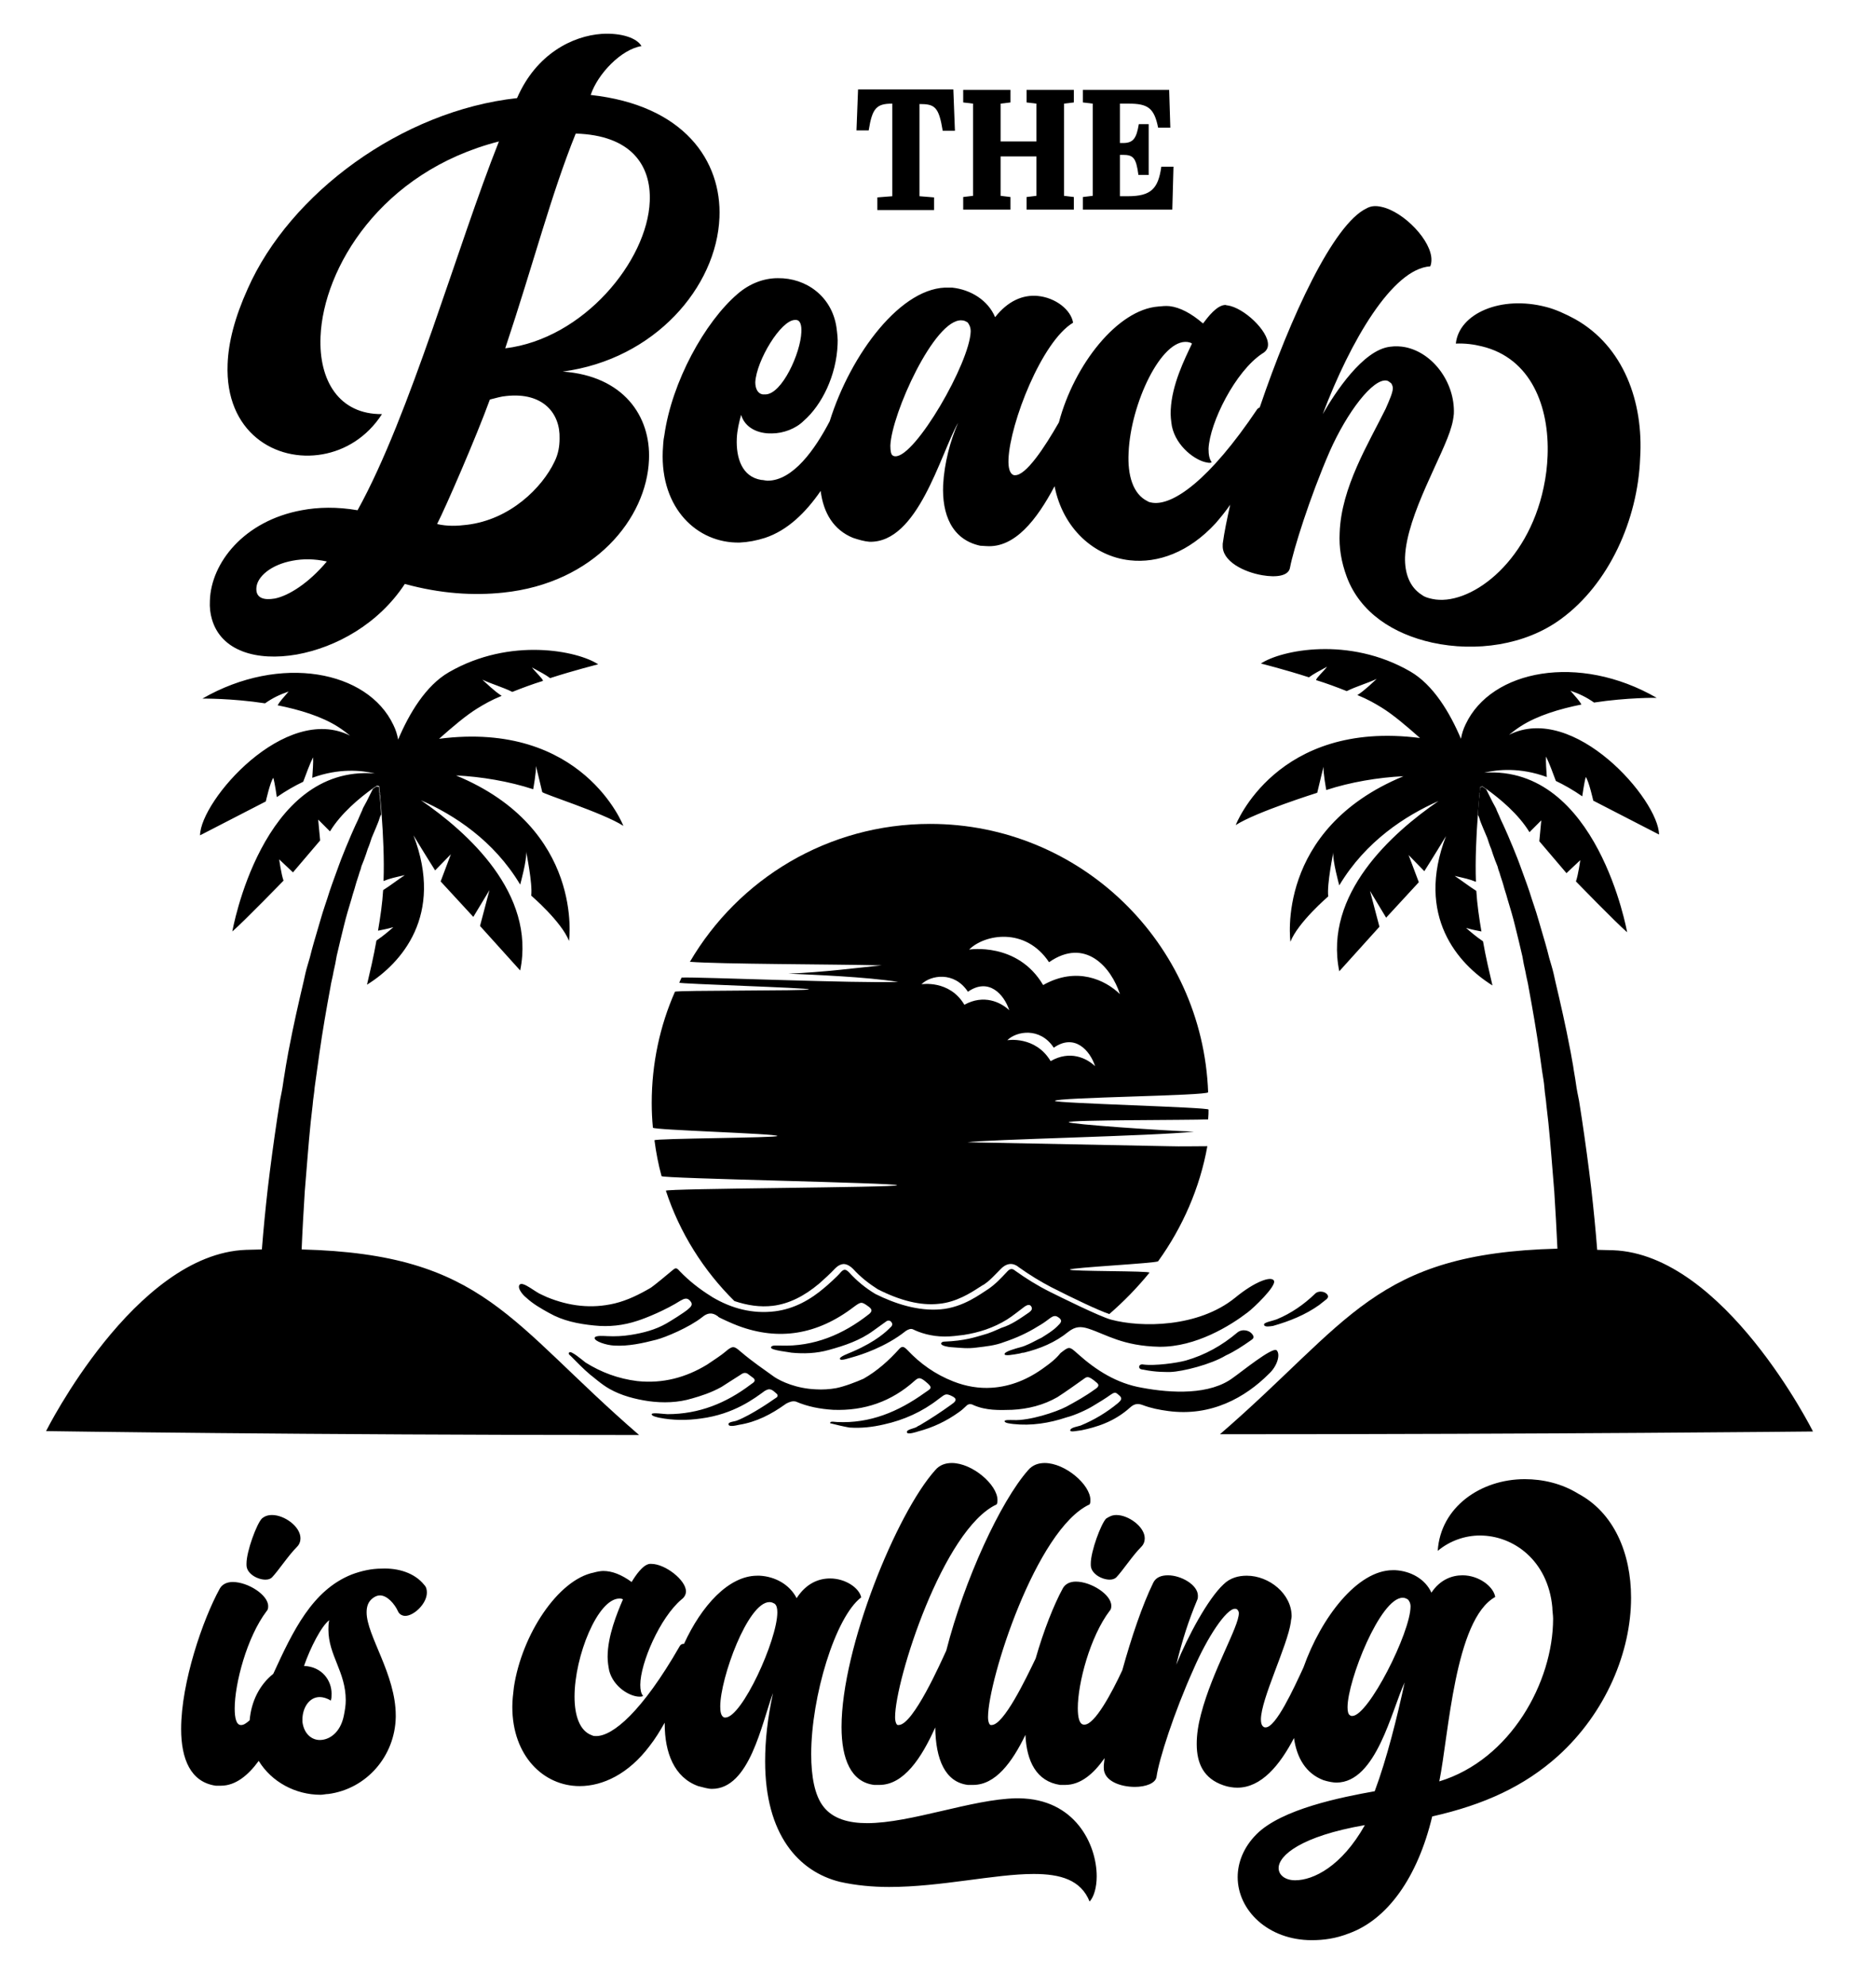 <?xml version="1.0" encoding="UTF-8"?> <!-- Generator: Adobe Illustrator 26.2.1, SVG Export Plug-In . SVG Version: 6.00 Build 0) --> <svg xmlns="http://www.w3.org/2000/svg" xmlns:xlink="http://www.w3.org/1999/xlink" version="1.1" id="Layer_1" x="0px" y="0px" viewBox="0 0 476.4 504" style="enable-background:new 0 0 476.4 504;" xml:space="preserve"> <path d="M62.6,397.2v-0.4c0-3.1,2.6-10.1,3.9-11.4c0.7-0.6,1.5-0.9,2.6-0.9c3.1,0,7.2,2.9,7.2,5.9c0,0.7-0.2,1.5-0.9,2.2 c-2.2,2.2-4.6,5.9-6.3,7.7c-0.4,0.4-0.9,0.6-1.7,0.6C65.4,400.9,62.6,399.4,62.6,397.2z M107.7,402.2c0.6,0.6,0.7,1.3,0.7,2 c0,2.8-3.3,5.9-5.5,5.9c-0.7,0-1.5-0.4-1.8-1.1c-0.9-2-2.8-4.1-4.6-4.1c-0.6,0-1.1,0.2-1.7,0.6c-1.3,0.9-1.7,2.2-1.7,3.7 c0,5.9,7.4,15.7,7.4,26.2v0.4c-0.2,9.9-7.4,18.2-17.1,19.5c-0.7,0-1.3,0.2-2,0.2c-6.3,0-12.4-3.2-15.7-8.6c-2.7,3.7-5.9,6.3-9.6,6.3 h-1.3c-6.4-0.9-8.8-6.8-8.8-14.4c0-11.8,5.5-27.8,9.8-35.6c0.6-1.1,1.8-1.7,3.3-1.7c3.9,0,9,3.3,9,6.1c0,0.4,0,0.9-0.4,1.3 c-5,6.6-8.1,18.4-8.1,24.7c0,2.4,0.4,4.1,1.5,4.2h0.2c0.6,0,1.3-0.5,2.1-1.2c0.4-4.8,2.5-9,6-11.8c5-10.9,9.9-21.2,19.9-25.2 c2.4-0.9,5-1.5,7.6-1.5C101.1,397.9,105.3,399.2,107.7,402.2z M87.8,431.5c0-7.2-4.4-11.4-4.4-17.9c0-0.7,0-1.5,0.2-2.4 c-2,1.5-4.8,7-6.4,11.6c4.6,0.2,7,3.7,7,7c0,0.7,0,1.3-0.2,1.8c-0.9-0.6-2-0.9-2.8-0.9c-2.8,0-4.4,2.9-4.4,5.7v0.6 c0.4,3.1,2.4,4.6,4.4,4.6c2.4,0,5.2-1.8,6.1-6.1C87.6,434,87.8,432.8,87.8,431.5z M278.5,476.2c0,2.8-0.7,5.2-1.8,6.4 c-2.2-5.5-7.4-7-14.2-7c-9.9,0-23.6,3.3-36.7,3.3c-4.2,0-8.5-0.4-12.5-1.3c-10.5-2.6-19-12-19-30.6c0-5.2,0.6-10.9,2-17.3 c-2.9,7.7-5.9,24.3-15.5,24.3c-1.1,0-2.2-0.4-3.5-0.7c-6.1-2.2-8.5-8.5-8.5-15.8c0-0.1,0-0.2,0-0.3c-1.2,2.1-2.4,4.1-3.9,6 c-5.3,7-11.8,10.1-17.7,10.1c-9.2,0-17.1-7.7-17.1-20.1c0-1.7,0.2-3.3,0.4-5c2-13.3,11.2-27.3,20.3-29.1c0.7-0.2,1.7-0.4,2.4-0.4 c2.2,0,4.6,0.9,7.2,2.8c0.9-1.5,2.8-4.4,4.6-4.6h0.4c3.5,0,8.8,4.1,8.8,7c0,0.7-0.4,1.5-1.1,2c-5.5,4.6-10.5,16.2-10.5,21.7 c0,1.3,0.2,2.2,0.7,2.8c-0.2,0.2-0.6,0.2-0.9,0.2c-2.4,0-6.6-2.4-7.7-6.6c-0.2-1.1-0.4-2.2-0.4-3.5c0-5.3,2.4-11.1,3.9-14.6 c-0.4-0.2-0.6-0.2-0.9-0.2c-5.5,0-11.4,14.6-11.4,24.9c0,4.8,1.3,8.7,4.4,9.8c0.4,0.2,0.7,0.2,1.1,0.2c4.2,0,11.6-6.1,21.2-22.8 c0.2-0.4,0.6-0.6,0.9-0.6c0.1,0,0.1,0,0.2,0c4.4-9.6,11.3-17.3,18.6-17.3h0.6c3.9,0.2,7.6,2.2,9.4,5.7c2.4-3.7,5.5-5,8.5-5 c3.9,0,7.4,2.4,7.9,4.8c-6.6,5-12.7,25.2-12.7,39.8c0,5.7,0.9,10.5,3.1,13.3c2.4,3.1,6.4,4.2,11.1,4.2c11.1,0,26.7-6.1,37.8-6.3h0.7 C273,456.5,278.5,468.1,278.5,476.2z M197.4,409.2c0-1.1-0.2-1.8-0.7-2.2c-0.4-0.2-0.7-0.4-1.3-0.4c-5.5,0-12.5,19.3-12.5,26.5 c0,1.3,0.2,2.2,0.7,2.6c0.2,0.2,0.4,0.2,0.6,0.2C188.4,435.9,197.4,416.2,197.4,409.2z M277,397.2c0,2.2,2.8,3.7,4.8,3.7 c0.7,0,1.3-0.2,1.7-0.6c1.7-1.8,4.1-5.5,6.3-7.7c0.7-0.7,0.9-1.5,0.9-2.2c0-2.9-4.1-5.9-7.2-5.9c-1.1,0-1.8,0.4-2.6,0.9 c-1.3,1.3-3.9,8.3-3.9,11.4V397.2z M414.2,405.5c0,13.6-6.3,29.1-18.6,40.2c-8.5,7.6-18.6,12.3-31.9,15.3 c-3.7,15.5-11.4,26.2-21.2,29.7c-3.3,1.3-6.4,1.7-9.4,1.7c-11.1,0-18.8-7.6-18.8-16c0-3.7,1.5-7.6,4.8-10.9 c6.4-6.4,21.6-9.4,30-10.9c3.1-8.3,5.7-18.8,7.6-27.6c-3.3,7-7.2,25.4-17.3,25.4c-0.9,0-2-0.2-3.3-0.6c-4.5-1.7-6.8-5.7-7.5-10.7 c-3.6,6.9-8.3,12.6-14.4,12.6c-1.1,0-2.4-0.2-3.5-0.6c-5-1.7-6.8-5.5-6.8-10.5c0-2.4,0.4-5,1.1-7.6c2.9-11.1,9.6-22.1,9.6-25.6 c0-0.4-0.2-0.7-0.4-0.9c-0.2-0.2-0.4-0.2-0.6-0.2c-2.2,0-7,7.2-10.5,15.3c-5,11.1-8.8,23-9.4,27.3c-0.2,1.7-2.8,2.6-5.5,2.6 c-3.7,0-7.9-1.5-7.9-4.8V448c0.1-0.6,0.1-1.2,0.2-1.8c-2.8,4-6.1,6.8-10,6.8h-1.3c-6-0.9-8.5-6-8.8-12.7c-3.4,7-7.6,12.7-13.3,12.7 h-1.3c-5.8-0.7-8.2-6.5-8.3-14.6c-3.5,7.8-8,14.6-14.2,14.6h-1.3c-5.9-0.7-8.3-6.6-8.3-14.7c0-20.1,14-54.3,23.8-65.2 c1.1-1.3,2.6-1.8,4.2-1.8c5.2,0,11.6,5.5,11.6,9.4c0,0.4,0,0.7-0.2,1.1c-13.6,6.3-25.8,44.6-25.8,54c0,1.3,0.4,2,0.7,2h0.2 c3.7,0,10.8-16.1,12.1-18.9c4.6-18,13.8-37.9,20.8-45.8c1.1-1.3,2.6-1.8,4.2-1.8c5.2,0,11.6,5.5,11.6,9.4c0,0.4,0,0.7-0.2,1.1 c-13.6,6.3-25.8,44.6-25.8,54c0,1.3,0.4,2,0.7,2h0.2c3.1,0,8.7-11.7,11.2-16.9c2-7,4.6-13.6,6.9-17.8c0.6-1.1,1.8-1.7,3.3-1.7 c3.9,0,9,3.3,9,6.1c0,0.4,0,0.9-0.4,1.3c-5,6.6-8.1,18.4-8.1,24.7c0,2.4,0.4,4.1,1.5,4.2h0.2c2.6,0,6.9-8,9.6-13.8 c2.3-8.3,5.1-16.6,7.9-22.3c0.7-1.3,2-1.8,3.7-1.8c3.3,0,7.6,2.4,7.6,5.2c0,0.4,0,0.7-0.2,1.1c-2.2,5.3-3.7,9.9-5.3,16.4 c2.9-7.2,8.1-16.8,12-20.4c1.7-1.7,3.9-2.2,5.9-2.2c5.7,0,11.4,4.6,11.4,10.3c0,0.6-0.2,0.9-0.2,1.5c-0.9,6.1-7.6,19.5-7.6,24.7 c0,0.9,0.2,1.5,0.6,1.8c0.2,0.2,0.4,0.2,0.6,0.2c2.6,0,7.1-9.8,9.6-15.2c4.5-12.7,13.7-24.7,22.7-24.7h0.6c3.9,0.2,7.6,2.2,9.2,5.7 c2.2-3.3,5.2-4.4,7.9-4.4c4.2,0,7.9,2.9,8.3,5.5c-10.3,5.7-11.8,35-14.2,46.8c18.1-5.5,28.9-25.2,28.9-41.3c0-0.9-0.2-2-0.2-2.9 c-1.1-11.8-9.8-18.2-18.4-18.2c-3.7,0-7.6,1.3-10.7,3.9c0.7-11.1,10.9-18.2,22.1-18.2c4.6,0,9.4,1.1,13.6,3.7 C409.8,383.9,414.2,394.1,414.2,405.5z M346.6,463.2c-16.2,2.8-21.9,7.7-21.9,10.9c0,1.8,1.7,3.1,4.2,3.1 C333.5,477.2,340.7,473.7,346.6,463.2z M358.2,407.7c0-0.9-0.4-1.5-0.7-1.8c-0.4-0.2-0.7-0.4-1.3-0.4c-5.7,0-14,21-14,27.8 c0,1.1,0.2,1.8,0.6,2c0.2,0.2,0.4,0.2,0.6,0.2C347.5,435.5,358.2,414.3,358.2,407.7z"></path> <path d="M324.2,342.7c1,1,0.2,4-2,6c-5.9,5.9-14.6,10.9-25.6,9.4c-2.2-0.3-4.3-0.7-6.4-1.5c-1.3-0.5-2.2-0.3-3.2,0.6 c-4.1,3.7-8.6,5-12.4,5.8c-0.9,0.1-2.7,0.5-2.8,0.1c-0.2-0.8,2.1-1.1,2.6-1.3c3.4-1.4,6.6-3.3,9.5-5.7c0.4-0.4,1.3-1,0.5-1.8 c-1.1-1-1.2-1.1-2.4-0.3c-1.4,1-2.9,1.9-4.4,2.8c-1.6,1-4.7,2.4-6.7,2.9c-4.5,1.5-9,2.2-13.6,1.7c-0.7-0.1-2.1-0.2-2.2-0.7 c0-0.4,1.4-0.3,2.2-0.3c4.1,0.2,10.8-2,13.5-3.4c2.4-1.3,4.9-2.7,7.1-4.3c0.6-0.4,1.6-1,0.6-1.8c-2-1.7-2.4-1.6-3.2-1 c-1.1,0.8-5.2,3.7-6.8,4.7c-3.5,2-7.4,3-11.5,3.2c-3.3,0.1-6.6,0.2-9.8-1.2c-0.3-0.2-0.8-0.3-1.2-0.2c-0.1,0.1-0.3,0.1-0.4,0.2 c0,0-0.1,0.1-0.1,0.1c-0.6,0.6-1.4,1.3-2,1.7c-3.2,2.3-6.6,3.9-10.4,4.9c-0.3,0.1-2.7,0.9-2.8,0.2c-0.1-0.7,1.6-0.9,2.4-1.3 c0.3-0.2,0.6-0.4,0.9-0.5c2.7-1.6,5.3-3.3,7.8-5.1c1-0.7,2-1.4,0.5-2.2c-1.9-1-2-0.4-3.6,0.7c-4.1,3.2-8.8,5.3-13.8,6.4 c-3,0.7-5.8,1-8.8,0.8c-1.7-0.3-3.3-0.7-4.9-1.1c0,0,0-0.1,0-0.1c0.1-0.5,1.2-0.2,1.8-0.2c8.3,0.4,15.5-2.6,22.2-7.4 c1.2-0.9,2.2-1.1,0.9-2.3c-1.8-1.6-2.3-1.8-3.4-0.8c-5.9,5.3-12.8,7.7-20.7,7.4c-3.3-0.2-6.5-0.8-9.5-2.1c-0.9-0.2-1.6,0.1-2.4,0.5 c-0.1,0.1-0.2,0.1-0.3,0.2c-3.5,2.5-7.3,4.5-11.7,5.2c-0.9,0.2-2.6,0.6-2.7-0.1c-0.1-0.7,1.6-0.7,2.2-1c3.6-1.4,8.8-5,9.2-5.3 c0.3-0.2,0.6-0.4,0.9-0.6c0.2-0.3,0.3-0.6-0.2-1c-0.6-0.5-1.3-1.3-2.3-0.9c-0.2,0.1-0.4,0.2-0.6,0.3c-2.6,1.9-7.8,5.9-16.2,7 c-3.5,0.5-7.1,0.5-10.6-0.2c-0.4-0.1-2-0.4-1.9-0.9c0-0.5,3.3,0,4,0c8,0,14.9-2.8,21.1-7.5c0.5-0.4,1.5-0.8,0.8-1.6 c-0.5-0.4-1.1-0.8-1.6-1.2c-0.8-0.4-1.3,0-1.9,0.4c-1.2,0.8-4.3,2.7-4.7,3c-2.7,1.5-5.3,2.3-7.4,2.9c-3.6,1.1-7.4,1.2-11.1,0.7 c-3.4-0.5-6.9-1.4-9.9-3.1c-2-1.1-4.2-3.1-4.9-3.6c-1.8-1.5-3.4-3.2-5-4.8c-0.3-0.2-0.7-0.6-0.3-0.9c0.5-0.4,3.2,1.9,4.1,2.6 c4,2.5,8.3,4.1,13.1,4.7c6.5,0.7,12.4-0.9,17.8-4.2c1.1-0.7,4-2.7,4.3-3c0.7-0.6,1.2-1,1.6-1.2c0.9-0.5,1.4-0.1,2.9,1.2 c2.6,2.2,5.5,4.2,8.3,6.2c1.7,1.1,5.5,2.9,10.5,3.1c1.7,0.1,3.4,0,5.1-0.3c2.1-0.4,5.2-1.6,7-2.4c3.5-2,6.4-4.6,9.1-7.6 c0.8-0.9,1.4-0.3,2,0.3c3.3,3.5,7.1,6.2,11.7,8c3.3,1.3,6.6,1.8,9.7,1.6c4.8-0.3,9.3-2.1,13.6-5.3c1.4-1,2.8-2.1,3.9-3.5 c2.2-1.7,2.2-1.8,4.4,0.2c4.7,4.2,9.9,7.5,16.3,8.6c7.5,1.4,17.3,1.9,23.2-2.6C315.1,348.3,323.2,341.7,324.2,342.7z M337.1,328.6 c-0.6-0.9-2.3-1.1-3.1-0.3c-2.9,2.8-6.1,5-9.7,6.5c-1.3,0.5-3.4,0.8-3.3,1.4c0.1,0.7,1.6,0.4,2.3,0.3c4.2-1.2,8.2-2.8,11.7-5.3 c0.6-0.5,1.3-1,1.9-1.5C337.2,329.4,337.4,329.1,337.1,328.6z M314.2,338.2c-3.9,3.3-8.2,5.7-13.1,7.1c-2.2,0.6-7.8,1.4-10.8,1 c-0.5-0.1-1.1,0.1-1,0.7c0,0.5,0.8,0.6,1,0.6c3.3,0.7,6.1,0.6,6.9,0.6c3.1-0.1,10.3-1.9,14.1-4.2c0,0,0,0,0,0c2.2-1,4.3-2.4,6.3-3.8 c0.4-0.3,1-0.6,0.6-1.3C317.4,337.5,315.4,337.2,314.2,338.2z M161.9,335.2c2.2-0.7,7.1-2.7,10.9-5.1c0.9-0.5,1.7-0.9,2.5,0.1 c0.8,0.9,0.1,1.5-0.6,2.1c-0.9,0.8-4.6,3.1-5.5,3.6c-2.8,1.6-5.9,2.4-9.1,2.9c-1.9,0.3-3.9,0.4-5.9,0.3c-0.5,0-3.2-0.3-3.2,0.5 c0,0.8,2.9,1.8,5,1.9c3.6,0.2,7.2-0.6,10.7-1.5c2.3-0.6,8.3-3.1,11.6-5.7c1.3-1.1,2.5-1.3,3.9-0.3c0.1,0.1,0.2,0.1,0.2,0.2 c0.2,0.2,3.7,1.8,5.1,2.3c10.2,3.8,20,2.3,29.3-4.8c1.9-1.4,2-1.4,3.9,0c0.9,0.7,0.7,1.2,0,1.8c-6.6,5.2-14,8.3-22.5,8 c-0.8,0-2.4-0.2-2.4,0.5c-0.1,0.7,5,1.2,5.2,1.3c3.1,0.3,6.3,0.2,9.5-0.7c4-1.1,7.9-2.4,11.3-4.9c0.4-0.3,2.5-1.8,3.2-2.3 c0.5-0.4,1.1-0.3,1.4,0.2c0.4,0.5,0.1,1-0.4,1.4c-0.8,0.8-3.4,3.4-9.4,6c-1.1,0.5-3.5,1.3-3.3,1.9c0.2,0.6,2.5-0.3,3.7-0.6 c1.4-0.4,7.9-2.4,13-6.5c0.6-0.4,1.3-0.7,1.9-0.4c1.6,0.8,4.5,1.8,8,1.8c1.7,0,3.2-0.2,4.8-0.4c3.9-0.6,7.6-1.8,11-3.9 c1.6-1,3-2.2,4.5-3.3c0.6-0.4,1.3-0.7,1.7,0c0.4,0.7-0.1,1.1-0.6,1.5c-2.2,1.5-4.4,3.1-7,3.9c-1.6,0.7-3.1,1.4-4.7,1.8 c-1.8,0.5-4.5,1.5-9.9,1.7c-0.3,0-0.7,0.2-0.7,0.5c0,0.6,2.1,0.9,2.5,0.9c2.8,0.2,4.2,0.4,6.5,0.1c2.4-0.3,4.7-0.5,7-1.4 c3-1,5.9-2.3,8.6-4c0.9-0.5,1.8-1.1,2.7-1.8c1.2-0.9,1.7-1.1,2.7-0.3c1.1,0.9-0.1,1.6-0.5,2.1c-1.2,1.2-2.6,2-4,2.9 c-1.1,0.5-2.1,1.1-3.2,1.6c-0.7,0.3-1.3,0.6-2.1,0.8c-1.1,0.3-4.2,1.1-4.1,1.8c0.1,0.5,2.2,0.1,3.9-0.2c0.3-0.1,0.6-0.2,1-0.2 c4.1-1,8-2.6,11.3-5.3c1.8-1.4,3.2-1.4,5.1-0.8c4.6,1.5,8.7,4.4,18,4.6c9.3,0.1,18.1-5.4,22.4-8.7c1.4-1,7.5-6.8,6.7-8.1 c-0.7-1.2-4.8,0.2-9.9,4.4c-9.3,7.5-23.7,7.6-31.5,5.5c-2.9-0.8-13-5.8-15.6-7.1c-3-1.5-5.9-3.3-8.7-5.3c-0.8-0.7-1.4-0.5-2.1,0.3 c-1.5,1.6-3,3.2-4.8,4.4c-1.8,1.1-6.2,4.6-12,5.1c-5.7,0.5-11.6-1.4-16.6-3.9c-2.5-1.5-4.7-3.3-6.7-5.5c-0.8-0.8-1.3-0.9-2.1,0 c-0.8,1-3.5,3.4-4,3.8c-3.7,3.2-7.9,5.5-12.7,6.1c-5.7,0.7-11-0.7-15.9-3.6c-0.1-0.1-0.2-0.1-0.3-0.2c-2.9-1.8-5.6-3.9-8-6.4 c-0.4-0.4-0.8-1.1-1.6-0.4c-1.4,1.2-5.2,4.3-5.7,4.6c-2.9,1.7-5.9,3.2-9.2,4c-5.9,1.4-11.6,0.7-17.2-1.6c-0.4-0.2-0.9-0.4-1.3-0.6 c-1.6-0.6-4.7-3.4-5.6-2.6c-0.8,0.8,0.8,2.7,1.6,3.3c1.7,1.6,3.8,2.8,5.8,3.9c3.5,2,7.4,2.8,11.5,3.2 C154.6,336.8,158.3,336.4,161.9,335.2z"></path> <path d="M309.8,364c33.1-28.6,39.2-45.9,85.7-47.1c-0.2-4.7-0.5-9.6-0.8-14.5c-0.5-5.8-0.9-11.7-1.5-17.5c-0.2-1.5-0.3-2.9-0.5-4.4 c-0.1-1.5-0.4-2.9-0.5-4.4s-0.4-2.9-0.6-4.3c-0.2-1.5-0.4-2.9-0.6-4.3c-0.8-5.7-1.8-11.4-2.8-16.8c-0.2-1.4-0.6-2.7-0.8-4 c-0.3-1.3-0.6-2.7-0.8-4c-0.6-2.6-1.2-5.1-1.8-7.5c-0.6-2.5-1.3-4.8-2-7.1c-0.3-1.2-0.7-2.2-1-3.4c-0.3-1.1-0.7-2.1-1-3.2 c-0.2-0.5-0.4-1.1-0.5-1.6c-0.2-0.5-0.4-1-0.6-1.5c-0.4-1-0.7-2-1-2.9c-0.4-0.9-0.7-1.9-1-2.8c-0.4-0.9-0.7-1.7-1.1-2.6 c-0.3-0.8-0.7-1.6-0.9-2.4c-0.1-0.3-0.2-0.6-0.4-0.9c0.1-1.8,0.2-3.4,0.4-4.9c0.1,0,0.1,0.1,0.1,0.1l-0.1-0.3v0 c0.1-0.7,0.1-1.3,0.2-1.9c0.2,0,0.4-0.1,0.6-0.1c0.3,0.2,0.6,0.4,0.9,0.6c0.5,1,1,2,1.6,3.2c0.2,0.4,0.4,0.7,0.6,1.1 c0.2,0.4,0.4,0.7,0.5,1.1c0.4,0.8,0.7,1.6,1.1,2.5c0.4,0.8,0.8,1.7,1.2,2.6c0.4,0.9,0.8,1.8,1.2,2.8c0.4,0.9,0.8,1.9,1.2,2.9 c0.2,0.5,0.4,1,0.6,1.5c0.2,0.5,0.4,1.1,0.6,1.6c0.4,1.1,0.8,2.2,1.2,3.3c0.4,1.1,0.8,2.2,1.2,3.4c0.7,2.3,1.6,4.7,2.3,7.2 c0.7,2.5,1.5,5,2.2,7.6c0.3,1.3,0.7,2.7,1.1,4c0.4,1.3,0.7,2.7,1,4.1c1.3,5.5,2.6,11.2,3.7,17c0.3,1.4,0.5,2.9,0.8,4.4 c0.2,1.5,0.5,2.9,0.7,4.4c0.2,1.5,0.5,2.9,0.8,4.4c0.2,1.5,0.5,3,0.7,4.5c0.9,6,1.7,11.9,2.4,17.8c0.6,5.3,1.1,10.4,1.5,15.5 c1.3,0,2.6,0.1,4,0.1c28.3,1,50.8,46,50.8,46S395.2,364,309.8,364z M77.4,302.3c0.5-5.8,0.9-11.7,1.5-17.5c0.2-1.5,0.3-2.9,0.5-4.4 c0.1-1.5,0.4-2.9,0.5-4.4c0.2-1.5,0.4-2.9,0.6-4.3c0.2-1.5,0.4-2.9,0.6-4.3c0.8-5.7,1.8-11.4,2.8-16.8c0.2-1.4,0.6-2.7,0.8-4 c0.3-1.3,0.6-2.7,0.8-4c0.6-2.6,1.2-5.1,1.8-7.5c0.6-2.5,1.3-4.8,2-7.1c0.3-1.2,0.7-2.2,1-3.4c0.3-1.1,0.7-2.1,1-3.2 c0.2-0.5,0.4-1.1,0.5-1.6c0.2-0.5,0.4-1,0.6-1.5c0.4-1,0.7-2,1-2.9c0.4-0.9,0.7-1.9,1-2.8c0.4-0.9,0.7-1.7,1.1-2.6 c0.3-0.8,0.7-1.6,0.9-2.4c0.1-0.3,0.2-0.6,0.4-0.9c-0.1-1.8-0.2-3.4-0.4-4.9c-0.1,0-0.1,0.1-0.1,0.1l0.1-0.3v0 c-0.1-0.7-0.1-1.3-0.2-1.9c-0.2,0-0.4-0.1-0.6-0.1c-0.3,0.2-0.6,0.4-0.9,0.6c-0.5,1-1,2-1.6,3.2c-0.2,0.4-0.4,0.7-0.6,1.1 c-0.2,0.4-0.4,0.7-0.5,1.1c-0.4,0.8-0.7,1.6-1.1,2.5c-0.4,0.8-0.8,1.7-1.2,2.6c-0.4,0.9-0.8,1.8-1.2,2.8c-0.4,0.9-0.8,1.9-1.2,2.9 c-0.2,0.5-0.4,1-0.6,1.5c-0.2,0.5-0.4,1.1-0.6,1.6c-0.4,1.1-0.8,2.2-1.2,3.3c-0.4,1.1-0.8,2.2-1.2,3.4c-0.7,2.3-1.6,4.7-2.3,7.2 c-0.7,2.5-1.5,5-2.2,7.6c-0.3,1.3-0.7,2.7-1.1,4c-0.4,1.3-0.7,2.7-1,4.1c-1.3,5.5-2.6,11.2-3.7,17c-0.3,1.4-0.5,2.9-0.8,4.4 c-0.2,1.5-0.5,2.9-0.7,4.4c-0.2,1.5-0.5,2.9-0.8,4.4c-0.2,1.5-0.5,3-0.7,4.5c-0.9,6-1.7,11.9-2.4,17.8c-0.6,5.3-1.1,10.4-1.5,15.5 c-1.3,0-2.6,0.1-4,0.1c-28.3,1-50.8,46-50.8,46s65.2,1,150.6,1c-33.1-28.6-39.2-45.9-85.7-47.1C76.8,312.1,77.1,307.3,77.4,302.3z"></path> <path d="M413.2,236.6c-3-2.6-13-12.9-13-12.9c0.6-1.7,1.1-5.4,1.1-5.4l-3.5,3.3l-6.9-8.1l0.5-5.3l-3,3c-2.8-4.6-7.5-8.5-11-11 c-0.4-0.2-0.6-0.4-0.9-0.6c-0.2,0-0.4,0.1-0.6,0.1c0,0.6-0.1,1.2-0.2,1.9v0l0.1,0.3c0,0-0.1-0.1-0.1-0.1c-0.1,1.5-0.3,3.1-0.4,4.9 c-0.4,5.3-0.7,11.6-0.5,17.1c-1.7-0.7-2.8-0.9-5.4-1.5c2.1,1.4,3.6,2.6,5.5,3.8c0.2,3.3,0.7,6.8,1.3,10.3c-1-0.2-2.6-0.5-3.9-0.9 c0.8,0.7,2.5,2.2,4.3,3.4c0.7,4,1.6,7.8,2.4,11.2c-8.7-5.4-19.6-17.6-11.8-37.9c-2.9,4.8-5.5,8.9-5.5,8.9l-4-4.1l2.6,6.9l-8.3,9 l-4.1-6.8l2.4,9.1l-10.2,11.3c-4-19.6,13.4-35.1,25.2-43.2c-8.4,3.7-18.5,10.2-25.2,21.4c0,0-1.8-6.5-1.5-8.4c0,0-1.7,8.2-1.3,11.2 c0,0-7.7,6.6-9.6,11.5c0,0-4-28.5,28.7-42c-6.4,0.3-13.5,1.5-19.6,3.5c0,0-0.8-4.3-0.7-5.9c0,0-0.9,3.6-1.6,6.6 c0,0-15.6,4.9-20.7,8.2c0,0,10.3-26.8,46.8-22.1c-3.5-3.1-6.8-5.9-9.7-7.7c-1.8-1.1-3.5-2.1-6.2-3.2c1.9-1.2,4-3.3,4.9-4.1 c-2.6,1.2-5.2,1.9-7.6,3.1c-2.5-1-5.2-2-7.8-2.8c0.1-0.6,1.9-2.2,2.8-3.4c-2,1.1-3.4,1.8-4.6,2.7c-6.2-2-12.2-3.5-12.2-3.5 c5.1-3.4,22.3-7,37.9,2c5.9,3.4,10.1,10.5,12.9,17.1c0.2-1.2,0.6-2.5,1.2-3.7c6.5-13.8,28.7-18.1,48.5-6.7c0,0-7.4-0.1-15.9,1.2 c-2-1.4-3.7-2.2-6-3c1.4,1.6,2.3,2.6,2.8,3.5c-5.5,1.1-11.2,2.8-15.4,5.5c-1.1,0.7-2,1.4-3,2.2c16.5-8.3,38,16.5,38.1,25.3 c-9.7-5-16.7-8.6-16.7-8.6s-1.1-4.9-1.9-6c-0.4,1.3-0.9,4.9-0.9,4.9c-2.3-1.6-4.6-2.9-6.7-3.9c-0.7-1.9-1.7-4.6-2.5-6.2 c-0.1,1.2,0.1,3.7,0.2,5.2c-6.8-2.5-12.5-1.9-15.9-1.1C405.7,194.2,413.2,236.6,413.2,236.6z M158.3,209.6c0,0-10.3-26.8-46.8-22.1 c3.5-3.1,6.8-5.9,9.7-7.7c1.8-1.1,3.5-2.1,6.2-3.2c-1.9-1.2-4-3.3-4.9-4.1c2.6,1.2,5.2,1.9,7.6,3.1c2.5-1,5.2-2,7.8-2.8 c-0.1-0.6-1.9-2.2-2.8-3.4c2,1.1,3.4,1.8,4.6,2.7c6.2-2,12.2-3.5,12.2-3.5c-5.1-3.4-22.3-7-37.9,2c-5.9,3.4-10.1,10.5-12.9,17.1 c-0.2-1.2-0.6-2.5-1.2-3.7c-6.5-13.8-28.7-18.1-48.5-6.7c0,0,7.4-0.1,15.9,1.2c2-1.4,3.7-2.2,6-3c-1.4,1.6-2.3,2.6-2.8,3.5 c5.5,1.1,11.2,2.8,15.4,5.5c1.1,0.7,2,1.4,3,2.2c-16.5-8.3-38,16.5-38.1,25.3c9.7-5,16.7-8.6,16.7-8.6s1.1-4.9,1.9-6 c0.4,1.3,0.9,4.9,0.9,4.9c2.3-1.6,4.6-2.9,6.7-3.9c0.7-1.9,1.7-4.6,2.5-6.2c0.1,1.2-0.1,3.7-0.2,5.2c6.8-2.5,12.5-1.9,15.9-1.1 c-28.8-2.3-36.2,40.1-36.2,40.1c3-2.6,13-12.9,13-12.9c-0.6-1.7-1.1-5.4-1.1-5.4l3.5,3.3l6.9-8.1l-0.5-5.3l3,3 c2.8-4.6,7.5-8.5,11-11c0.4-0.2,0.6-0.4,0.9-0.6c0.2,0,0.4,0.1,0.6,0.1c0,0.6,0.1,1.2,0.2,1.9v0l-0.1,0.3c0,0,0.1-0.1,0.1-0.1 c0.1,1.5,0.3,3.1,0.4,4.9c0.4,5.3,0.7,11.6,0.5,17.1c1.7-0.7,2.8-0.9,5.4-1.5c-2.1,1.4-3.6,2.6-5.5,3.8c-0.2,3.3-0.7,6.8-1.3,10.3 c1-0.2,2.6-0.5,3.9-0.9c-0.8,0.7-2.5,2.2-4.3,3.4c-0.7,4-1.6,7.8-2.4,11.2c8.7-5.4,19.6-17.6,11.8-37.9c2.9,4.8,5.5,8.9,5.5,8.9 l4-4.1l-2.6,6.9l8.3,9l4.1-6.8l-2.4,9.1l10.2,11.3c4-19.6-13.4-35.1-25.2-43.2c8.4,3.7,18.5,10.2,25.2,21.4c0,0,1.8-6.5,1.5-8.4 c0,0,1.7,8.2,1.3,11.2c0,0,7.7,6.6,9.6,11.5c0,0,4-28.5-28.7-42c6.4,0.3,13.5,1.5,19.6,3.5c0,0,0.8-4.3,0.7-5.9c0,0,0.9,3.6,1.6,6.6 C137.6,201.4,153.2,206.3,158.3,209.6z"></path> <path d="M306.9,281.6c0-0.6-39-1.6-39-2.2c0-0.9,39-1.3,38.9-2.2c-1.4-37.9-32.5-68.1-70.6-68.1c-26,0-48.7,14-61,35 c7.7,0.6,35.8,0.6,48.7,0.9c-5.1,0.5-15.1,1.8-23.7,2.1c6.6,0.3,19.6,0.8,27.9,2.1c-10.1,0.4-50.9-1.3-55-1.1 c-0.2,0.4-0.4,0.8-0.6,1.3c-0.2,0.3,33.1,1.3,32.9,1.7c-0.2,0.4-33.8,0.2-34,0.6c-3.8,8.6-5.9,18.2-5.9,28.2c0,2.1,0.1,4.2,0.3,6.3 c0.1,0.6,31.5,1.5,31.6,2.1c0.1,0.5-31.3,0.6-31.2,1.1c0.4,3.1,1,6.2,1.8,9.1c0.2,0.6,59.7,1.7,59.8,2.3c0.2,0.6-58.9,0.8-58.7,1.4 c3.5,10.7,9.6,20.3,17.4,28c3.3,1.1,6.5,1.6,9.8,1.2c4-0.5,7.9-2.4,11.8-5.7c0.6-0.5,3.1-2.8,3.8-3.6c0.3-0.3,1.1-1.2,2.3-1.3 c1,0,1.9,0.7,2.4,1.2c2,2.2,4.1,3.8,6.3,5.2c5.7,2.9,10.9,4.2,15.5,3.7c4.5-0.4,8.3-2.9,10.3-4.2c0.4-0.2,0.7-0.5,1-0.6 c1.6-1,2.9-2.5,4.4-4c2.1-2.2,3.9-1.1,4.6-0.5c2.8,2,5.6,3.7,8.3,5.1c5.5,2.8,12,5.9,14.7,6.8c3.7-3.2,7.1-6.7,10.2-10.5 c0.4-0.5-20.6-0.3-20.2-0.8c0.3-0.5,22-1.6,22.4-2.1c6.2-8.6,10.6-18.6,12.5-29.2c-4.2,0-6.1,0.1-10,0c-0.7,0-50.2-1-50.9-1 c4.1-0.7,47.9-1.6,57.5-2.7c-7.4-0.2-31.8-1.9-31.8-2.4c0-0.6,31-0.5,35.4-0.7C306.9,283,306.9,282.3,306.9,281.6z M266.4,244.2 c9.2-6.4,15.8,1.3,18,8.1c-3.7-3.6-11-7.1-19.5-2.3c-6.5-11-18.8-9-18.8-9C250,237.1,260.4,235.2,266.4,244.2z M244.9,255 c-3.8-6.4-10.9-5.2-10.9-5.2c2.3-2.3,8.3-3.4,11.8,1.9c5.3-3.7,9.2,0.7,10.5,4.7C254.1,254.3,249.8,252.3,244.9,255z M255.8,264 c2.3-2.3,8.3-3.4,11.8,1.9c5.3-3.7,9.2,0.7,10.5,4.7c-2.2-2.1-6.4-4.1-11.3-1.3C262.9,262.8,255.8,264,255.8,264z"></path> <path d="M142.9,94.3c23.4-3.1,39.1-21.5,39.8-39.1c0.6-14.3-8.9-28.5-32.7-31.1c1.8-5.4,7.8-11.6,12.9-12.4 c-1.2-2.1-5.2-3.4-10.1-3.1c-7.3,0.5-16.6,5-21.5,16.3c-29.3,3.2-57.7,24.2-68.4,48.4c-3.3,7.3-4.9,13.6-5.1,19.1 c-0.7,17.3,12.2,25,24.1,22.9c5.7-1,11.3-4.3,15.1-10.2c-10.8,0.1-16.1-8.4-15.6-19.7c0.7-17.2,15.2-41.8,45.3-49.5 c-10.6,26.6-22.5,69.4-35.9,93.6c-5.2-0.9-10-0.8-14.2,0c-14.7,2.7-23,13.4-23.3,22.9c-0.1,1.8,0.1,3.3,0.5,4.7 c2.3,8.1,11.3,10.8,21.6,9c9.9-1.8,20.7-7.7,27.4-17.9c9.1,2.5,17.5,3,25,2.2c23.1-2.4,36.4-18.8,37-33.7 C165.3,105.6,158.3,95.4,142.9,94.3z M69.8,151.9c-2.9,0.5-4.6-0.2-4.7-2.2c0-0.1,0-0.3,0-0.4c0.1-2.9,3.7-6,9.2-7 c2.6-0.5,5.5-0.5,8.7,0.2C78.4,148,73.3,151.2,69.8,151.9z M146.2,33.9c13.9,0.4,19.2,7.9,18.8,17.2c-0.6,15.1-16.8,34.9-36.7,37.3 C135.6,66.5,139.9,49.5,146.2,33.9z M140.8,117.2c-3.1,6.5-11.2,14.7-22.3,16c-2.4,0.3-4.9,0.4-7.5-0.2c2.2-4.3,9.9-22,13.4-31.6 c1.6-0.4,2.9-0.8,4.2-0.9c9.3-1,13.7,4.4,13.5,10.8C142.1,113.2,141.8,115.2,140.8,117.2z M400,81c-2.4-1.3-5-2.5-7.4-3.1 c-11.5-3-22.1,1.7-22.9,9.3c2.4-0.1,4.6,0.2,6.6,0.7c12.5,3,17.2,15.3,16.7,27.8c-0.1,2.6-0.4,5.2-1,8 c-4.1,19.6-19.1,30.3-28.3,28.3c-0.9-0.2-1.8-0.4-2.6-1c-3.2-2-4.4-5.6-4.3-9.6c0.4-10.8,9.9-26.1,11.8-33.2c0.3-1,0.5-2.1,0.6-3.2 c0.3-7.9-5.3-15.5-12.4-16.9c-1.1-0.2-2.4-0.3-3.8-0.1c-6.9,0.8-14,11.7-17.1,17.1c7-18.5,17.7-36.9,27.3-37.5 c0.2-0.4,0.3-1.1,0.3-1.5c0.2-4.9-7-12.4-12.7-13.6c-1.3-0.3-2.6-0.3-3.8,0.4c-8.4,4-19.3,27.5-27.1,50.5c-0.2,0.1-0.4,0.2-0.6,0.4 c-12.3,18.3-21.5,24.5-26.6,23.8c-0.4-0.1-0.9-0.1-1.3-0.4c-3.7-1.8-5.1-6.6-4.8-12.3c0.5-12.4,8.3-29,15-28.1 c0.4,0.1,0.7,0.1,1.1,0.4c-1.9,4-5.1,10.4-5.4,16.8c-0.1,1.5,0.1,2.9,0.3,4.2c1.1,5.2,6.1,8.8,9,9.2c0.4,0.1,0.9,0.1,1.1-0.1 c-0.6-0.8-0.8-1.9-0.8-3.4c0.3-6.6,6.8-19.7,13.7-24.2c0.9-0.5,1.4-1.3,1.4-2.2c0.1-3.5-6.1-9.4-10.3-10c-0.1,0-0.3,0-0.4-0.1 c-2.2-0.1-4.6,3.1-5.8,4.7c-3-2.6-5.9-4.1-8.5-4.4c-0.9-0.1-2,0-2.9,0.1c-10.3,0.8-21.3,14.7-25.2,29.4c-3.6,6.3-8.4,13.6-11.2,13.4 c-0.1,0-0.1,0-0.2,0c-1.1-0.3-1.5-1.9-1.4-4.1c0.4-9.1,8.4-29.8,16.4-34.6c-0.5-3.2-4.4-6.4-9.1-6.8c-3.6-0.3-7.4,1.2-10.7,5.4 c-1.8-4.3-6.2-7-10.9-7.5c-0.2,0-0.4,0-0.7,0c-12.1-0.6-25.1,16.9-30.4,33.9c-3.7,7.1-9.3,15.1-15.8,15.1c-0.4,0-1.1-0.2-1.6-0.2 c-4.9-0.8-6.4-5.6-6.2-10.5c0.1-2.2,0.6-4.2,1.1-6c1,3.3,4.3,4.8,7.8,4.7c2.9,0,6.1-1.2,8.1-3.2c4.6-4,8.3-11.5,8.6-19.4 c0.1-1.3-0.1-2.9-0.3-4.4c-1.2-7.8-7.7-12.5-14.9-12.4c-3.6,0-7.2,1.4-10.2,4c-8.3,7.1-16.7,22.3-18.6,35.9c-0.3,1.3-0.3,2.7-0.4,4 c-0.6,14.6,8.8,23.4,19.5,23.2c2.2-0.1,4.3-0.5,6.5-1.2c5.7-1.9,10.3-6.4,14.1-11.9c0.7,5.6,3.3,9.9,8.2,11.9c1.5,0.5,2.9,0.9,4.2,1 c12.3,0.3,17.9-22,22.5-30.2c-2,4.6-3.5,10.2-3.8,15.8c-0.3,7.3,2.1,13.8,9.4,15.4c0.5,0,1,0.1,1.6,0.1c7.2,0.5,12.8-6.7,17.3-15.2 c2.1,10.7,10,17.8,19.1,18.8c7.1,0.8,15-2,21.8-9.4c1.3-1.5,2.6-3.1,3.7-4.7c-0.8,3.6-1.5,6.9-1.9,9.9c0,0.1,0,0.3,0,0.4 c-0.2,4,5.3,6.8,10.1,7.6c3.5,0.6,6.7,0.2,7-2c0.8-4.3,5-17.8,10.1-29.5c4.4-9.9,11-18.6,14.5-17.9c0.4,0.1,0.7,0.4,1.1,0.7 c0.2,0.3,0.4,0.8,0.4,1.2c0,1.1-0.8,2.9-1.8,5.2c-4.4,8.9-11.3,20-11.7,31.5c-0.2,3.8,0.4,7.4,1.8,11.2c3.4,9.1,11.8,14.5,21.7,16.7 c11,2.4,23.6,0.7,32.7-6c12.2-8.9,19.5-25.2,20.1-40.8C417.4,102,412.3,87.9,400,81z M201.9,81.2c0.1,0,0.1,0,0.2,0 c1.1,0,1.5,1.3,1.4,3.1c-0.2,5.3-4.9,15.7-9.1,15.8c-0.2,0-0.4,0-0.7,0c-1.3-0.2-1.9-1.5-1.9-3.1C192.1,91.5,198.3,81.2,201.9,81.2z M227.4,115.8c-0.2,0-0.4,0-0.7-0.2c-0.4-0.2-0.6-1.1-0.6-2.5c0.3-8,11.2-32.2,18.1-31.8c0.7,0,1.1,0.3,1.5,0.5 c0.4,0.5,0.8,1.2,0.8,2.3C246.3,92,232.5,115.9,227.4,115.8z"></path> <path d="M242.1,22.8l0.4,10.4h-3.1c-1-6.1-2-6.8-5.9-6.8v23.4l3.7,0.3v3.2h-14.4v-3.2l3.8-0.3V26.3c-4,0-5.1,1.1-6,6.8h-3.1 l0.4-10.4H242.1z M260.7,26l2.5,0.3v9.6h-9.1v-9.6l2.5-0.3v-3.2h-12V26l2.5,0.3v23.4l-2.5,0.3v3.2h12v-3.2l-2.5-0.3v-10h9.1v10 l-2.5,0.3v3.2h12v-3.2l-2.5-0.3V26.3l2.5-0.3v-3.2h-12V26z M294.9,42.4c-0.8,5.5-2.6,7.4-8.5,7.4h-2V39.3h0.7c2.7,0,3.4,0.7,4,5.1 h2.6V31.5h-2.5c-0.6,3.6-1.4,4.8-4,4.8h-0.8v-10h2.2c4.9,0,6.5,1.1,7.5,6.1h3.1l-0.3-9.6H275V26l2.5,0.3v23.4l-2.5,0.3v3.2h22.7 l0.3-10.9H294.9z"></path> </svg> 